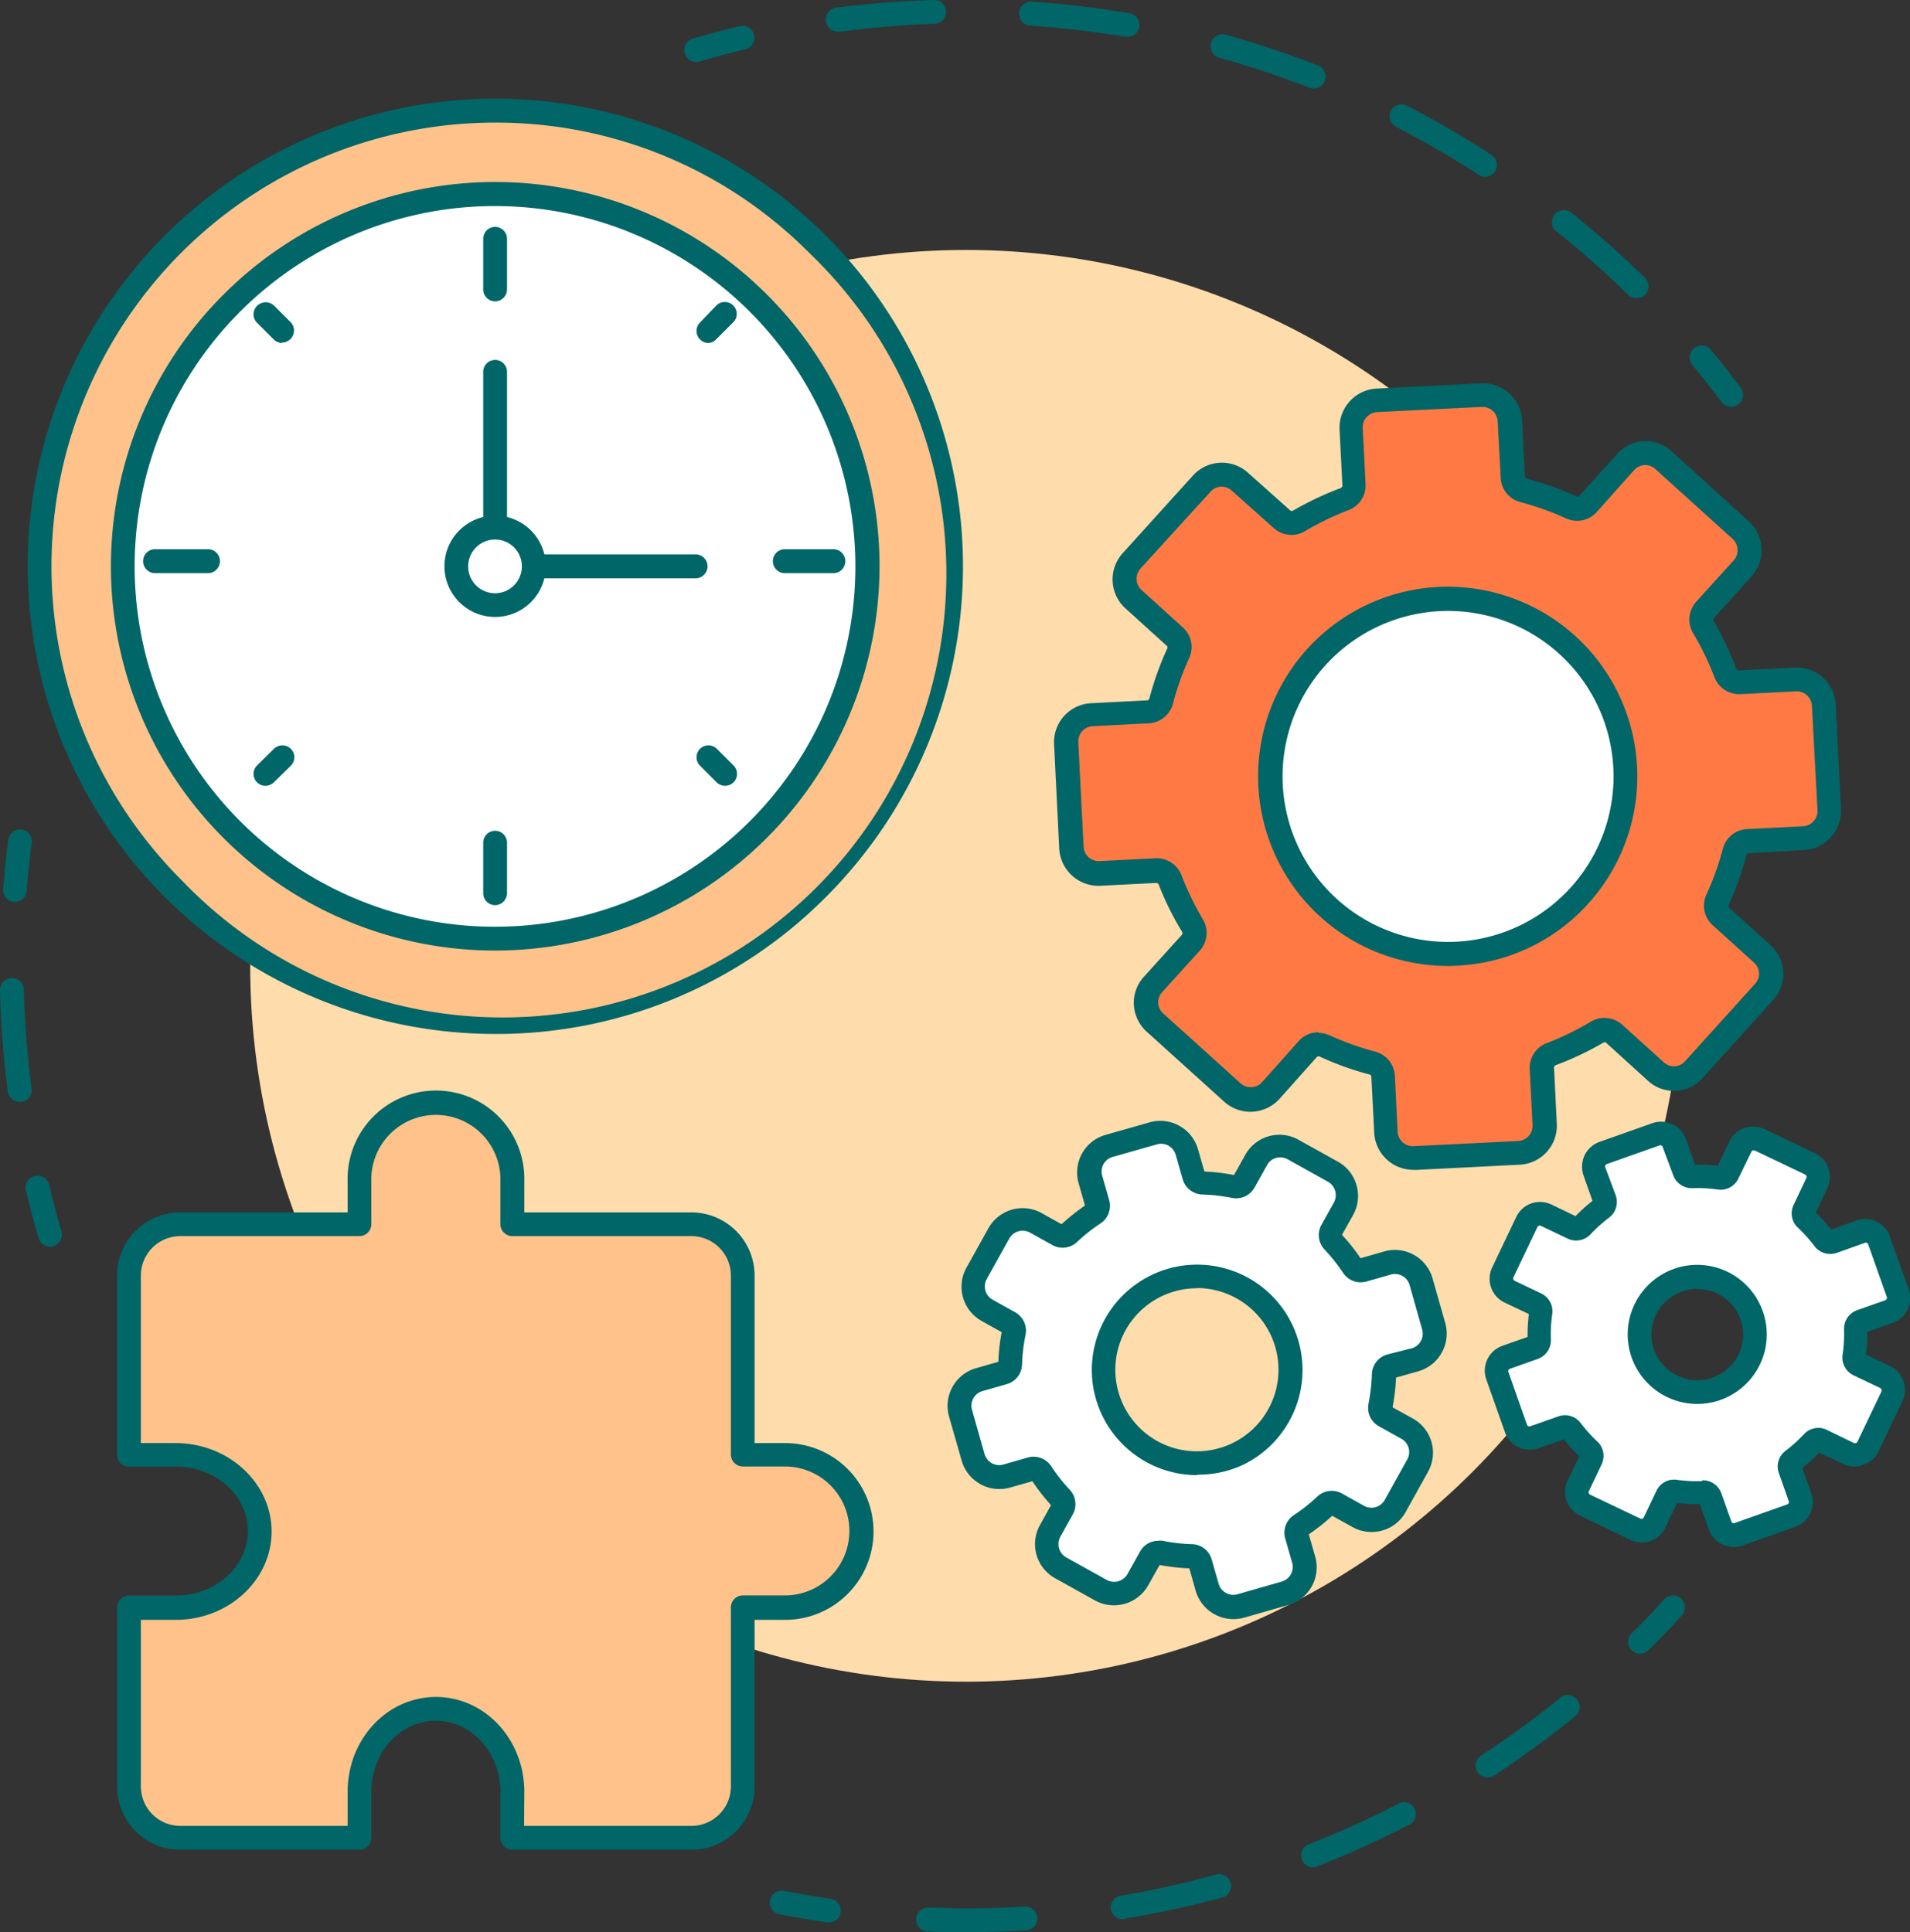<svg xmlns="http://www.w3.org/2000/svg" viewBox="0 0 181.31 183.43"><rect x="0" y="0" width="181.31" height="183.43" fill="#333333" stroke="none"/><defs><style>.cls-1{fill:#ffdcab;}.cls-2{fill:#006667;}.cls-3{fill:#ffc28a;}.cls-4{fill:#fff;}.cls-5{fill:#ff7945;}</style></defs><g id="Layer_2" data-name="Layer 2"><g id="Layer_1-2" data-name="Layer 1"><circle class="cls-1" cx="91.71" cy="91.69" r="67.96"/><path class="cls-2" d="M4.75,118.35a1.14,1.14,0,0,1-1.09-.81c-.43-1.46-.82-3-1.18-4.43a1.14,1.14,0,1,1,2.21-.53c.34,1.44.73,2.9,1.15,4.32a1.15,1.15,0,0,1-.77,1.41A1.22,1.22,0,0,1,4.75,118.35Z"/><path class="cls-2" d="M1.86,104.62a1.14,1.14,0,0,1-1.12-1A92.9,92.9,0,0,1,0,94a1.14,1.14,0,0,1,1.1-1.16h0A1.12,1.12,0,0,1,2.26,94,91.46,91.46,0,0,0,3,103.34a1.14,1.14,0,0,1-1,1.27Z"/><path class="cls-2" d="M1.39,85.63H1.3a1.13,1.13,0,0,1-1-1.22c.12-1.51.27-3.05.47-4.56A1.13,1.13,0,1,1,3,80.13c-.19,1.47-.35,3-.47,4.45A1.12,1.12,0,0,1,1.39,85.63Z"/><path class="cls-2" d="M155.68,157a1.13,1.13,0,0,1-.8-.33,1.15,1.15,0,0,1,0-1.61c1.06-1,2.1-2.13,3.09-3.23a1.13,1.13,0,0,1,1.68,1.52c-1,1.13-2.09,2.24-3.17,3.32A1.13,1.13,0,0,1,155.68,157Z"/><path class="cls-2" d="M91.72,183.43h0c-1.25,0-2.51,0-3.76-.07a1.14,1.14,0,0,1,.09-2.27c1.22,0,2.45.08,3.67.08h0c1.84,0,3.71-.06,5.55-.17a1.13,1.13,0,1,1,.14,2.26C95.53,183.37,93.61,183.43,91.72,183.43Zm14.9-1.22a1.13,1.13,0,0,1-.19-2.25,88.68,88.68,0,0,0,9-2,1.13,1.13,0,0,1,.6,2.18,93.93,93.93,0,0,1-9.24,2Zm18-4.93a1.14,1.14,0,0,1-.41-2.19,89.31,89.31,0,0,0,8.41-3.79,1.13,1.13,0,1,1,1,2A92.41,92.41,0,0,1,125,177.2,1.25,1.25,0,0,1,124.6,177.28Zm16.59-8.54a1.13,1.13,0,0,1-.62-2.08,89.83,89.83,0,0,0,7.46-5.43,1.13,1.13,0,1,1,1.42,1.75,90.44,90.44,0,0,1-7.64,5.58A1.17,1.17,0,0,1,141.19,168.74Z"/><path class="cls-2" d="M78.67,182.5h-.16c-1.51-.22-3-.48-4.52-.77a1.13,1.13,0,1,1,.43-2.22c1.46.28,2.94.53,4.41.75a1.13,1.13,0,0,1-.16,2.25Z"/><path class="cls-2" d="M66.11,5.88a1.13,1.13,0,0,1-.32-2.22c1.46-.43,2.95-.82,4.43-1.18a1.13,1.13,0,1,1,.53,2.2c-1.44.35-2.9.74-4.32,1.16A1.22,1.22,0,0,1,66.11,5.88Z"/><path class="cls-2" d="M155.31,28.29a1.11,1.11,0,0,1-.79-.33,90.1,90.1,0,0,0-6.78-6,1.13,1.13,0,0,1,1.42-1.77,92.77,92.77,0,0,1,7,6.19,1.13,1.13,0,0,1,0,1.6A1.12,1.12,0,0,1,155.31,28.29ZM141,16.79a1.08,1.08,0,0,1-.62-.19c-2.53-1.64-5.17-3.17-7.85-4.55a1.12,1.12,0,0,1-.49-1.52,1.13,1.13,0,0,1,1.53-.49c2.74,1.41,5.45,3,8,4.66a1.13,1.13,0,0,1,.34,1.57A1.15,1.15,0,0,1,141,16.79ZM124.68,8.4a1,1,0,0,1-.41-.08,90.43,90.43,0,0,0-8.61-2.86,1.14,1.14,0,0,1,.6-2.19c3,.83,5.95,1.82,8.83,2.94a1.13,1.13,0,0,1-.41,2.19ZM107,3.5l-.19,0a90.37,90.37,0,0,0-9-1.06A1.13,1.13,0,0,1,97.94.16a92,92,0,0,1,9.24,1.09A1.13,1.13,0,0,1,107,3.5ZM79.52,3a1.12,1.12,0,0,1-1.12-1,1.14,1.14,0,0,1,1-1.28A92.18,92.18,0,0,1,88.64,0a1.13,1.13,0,1,1,.07,2.26c-3,.1-6.06.36-9,.76Z"/><path class="cls-2" d="M164.33,38.62a1.11,1.11,0,0,1-.91-.45c-.89-1.19-1.82-2.37-2.77-3.52a1.13,1.13,0,0,1,1.75-1.44c1,1.17,1.93,2.39,2.84,3.6a1.13,1.13,0,0,1-.91,1.81Z"/><circle class="cls-3" cx="47.02" cy="53.76" r="43.26"/><path class="cls-2" d="M47,98.16A44.4,44.4,0,0,1,15.63,22.37,44.39,44.39,0,0,1,78.41,85.15,44.09,44.09,0,0,1,47,98.16Zm0-86.52A42.12,42.12,0,0,0,17.23,83.55,42.13,42.13,0,1,0,76.81,24,41.85,41.85,0,0,0,47,11.64Z"/><circle class="cls-4" cx="47.02" cy="53.76" r="35.34"/><path class="cls-2" d="M47,90.24A36.48,36.48,0,1,1,83.49,53.76,36.52,36.52,0,0,1,47,90.24Zm0-70.68a34.21,34.21,0,1,0,34.2,34.2A34.24,34.24,0,0,0,47,19.56Z"/><line class="cls-4" x1="47.02" y1="79.99" x2="47.02" y2="84.8"/><path class="cls-2" d="M47,85.93a1.13,1.13,0,0,1-1.13-1.13V80a1.13,1.13,0,0,1,2.26,0V84.8A1.14,1.14,0,0,1,47,85.93Z"/><line class="cls-4" x1="47.02" y1="22.67" x2="47.02" y2="27.48"/><path class="cls-2" d="M47,28.61a1.13,1.13,0,0,1-1.13-1.13V22.67a1.13,1.13,0,1,1,2.26,0v4.81A1.14,1.14,0,0,1,47,28.61Z"/><line class="cls-4" x1="74.4" y1="53.28" x2="79.21" y2="53.28"/><path class="cls-2" d="M79.21,54.41H74.4a1.14,1.14,0,0,1,0-2.27h4.81a1.14,1.14,0,0,1,0,2.27Z"/><line class="cls-4" x1="19.63" y1="53.28" x2="14.83" y2="53.28"/><path class="cls-2" d="M19.63,54.41h-4.8a1.14,1.14,0,1,1,0-2.27h4.8a1.14,1.14,0,1,1,0,2.27Z"/><line class="cls-4" x1="67.25" y1="71.89" x2="68.83" y2="73.47"/><path class="cls-2" d="M68.83,74.6a1.13,1.13,0,0,1-.8-.33l-1.58-1.58a1.13,1.13,0,0,1,1.6-1.6l1.58,1.58a1.13,1.13,0,0,1-.8,1.93Z"/><line class="cls-4" x1="67.25" y1="31.42" x2="68.83" y2="29.84"/><path class="cls-2" d="M67.25,32.56a1.1,1.1,0,0,1-.8-.34,1.13,1.13,0,0,1,0-1.6L68,29a1.13,1.13,0,0,1,1.6,0,1.12,1.12,0,0,1,0,1.6l-1.58,1.58A1.1,1.1,0,0,1,67.25,32.56Z"/><line class="cls-4" x1="26.79" y1="31.42" x2="25.2" y2="29.84"/><path class="cls-2" d="M26.78,32.56a1.13,1.13,0,0,1-.8-.34L24.4,30.64a1.13,1.13,0,0,1,0-1.6A1.15,1.15,0,0,1,26,29l1.58,1.58a1.14,1.14,0,0,1-.81,1.94Z"/><line class="cls-4" x1="26.79" y1="71.89" x2="25.2" y2="73.47"/><path class="cls-2" d="M25.2,74.6a1.13,1.13,0,0,1-.8-1.93L26,71.09a1.15,1.15,0,0,1,1.61,0,1.13,1.13,0,0,1,0,1.6L26,74.27A1.17,1.17,0,0,1,25.2,74.6Z"/><polyline class="cls-4" points="47.02 35.3 47.02 53.76 66.11 53.76"/><path class="cls-2" d="M66.11,54.9H47a1.13,1.13,0,0,1-1.13-1.14V35.3a1.13,1.13,0,0,1,2.26,0V52.63h18a1.14,1.14,0,0,1,0,2.27Z"/><circle class="cls-4" cx="47.02" cy="53.76" r="3.67"/><path class="cls-2" d="M47,58.57a4.81,4.81,0,1,1,4.81-4.81A4.81,4.81,0,0,1,47,58.57Zm0-7.35a2.55,2.55,0,1,0,2.54,2.54A2.54,2.54,0,0,0,47,51.22Z"/><path class="cls-4" d="M136.09,125.9l-1.19-4.19a2.59,2.59,0,0,0-3.19-1.78l-2.31.66a.88.88,0,0,1-1-.36,17.16,17.16,0,0,0-1.87-2.36.86.86,0,0,1-.13-1l1.17-2.1a2.58,2.58,0,0,0-1-3.51l-3.8-2.12a2.58,2.58,0,0,0-3.51,1l-1.17,2.1a.86.86,0,0,1-.94.42,18.62,18.62,0,0,0-3-.34.88.88,0,0,1-.82-.63l-.66-2.31a2.58,2.58,0,0,0-3.19-1.77l-4.19,1.19a2.58,2.58,0,0,0-1.77,3.19l.66,2.31a.88.88,0,0,1-.37,1,17.79,17.79,0,0,0-2.35,1.86.86.86,0,0,1-1,.14l-2.1-1.17a2.59,2.59,0,0,0-3.51,1l-2.12,3.81a2.59,2.59,0,0,0,1,3.51l2.11,1.17a.89.89,0,0,1,.42.94,17.56,17.56,0,0,0-.35,3,.88.88,0,0,1-.62.82L93,131a2.58,2.58,0,0,0-1.78,3.19l1.2,4.19a2.58,2.58,0,0,0,3.19,1.77l2.31-.66a.87.87,0,0,1,1,.37,17.86,17.86,0,0,0,1.87,2.35.89.89,0,0,1,.14,1l-1.17,2.1a2.57,2.57,0,0,0,1,3.51l3.81,2.12a2.59,2.59,0,0,0,3.51-1l1.17-2.1a.86.86,0,0,1,.94-.42,17.33,17.33,0,0,0,3,.35.86.86,0,0,1,.82.62l.66,2.31a2.59,2.59,0,0,0,3.19,1.78l4.19-1.2a2.59,2.59,0,0,0,1.78-3.19l-.66-2.31a.86.86,0,0,1,.36-1,18,18,0,0,0,2.36-1.87.88.88,0,0,1,1-.14l2.1,1.17a2.58,2.58,0,0,0,3.51-1l2.12-3.81a2.59,2.59,0,0,0-1-3.51l-2.1-1.17a.85.85,0,0,1-.42-.94,18.37,18.37,0,0,0,.34-3,.87.87,0,0,1,.63-.82l2.31-.66A2.58,2.58,0,0,0,136.09,125.9ZM117.49,138a8.88,8.88,0,1,1,5-8.95A8.88,8.88,0,0,1,117.49,138Z"/><path class="cls-2" d="M117.07,153.71a3.73,3.73,0,0,1-3.57-2.7l-.6-2.12a19,19,0,0,1-2.82-.32L109,150.49a3.73,3.73,0,0,1-5.05,1.45l-3.81-2.12a3.71,3.71,0,0,1-1.44-5l1.07-1.93A19.71,19.71,0,0,1,98,140.62l-2.12.6a3.72,3.72,0,0,1-4.59-2.55l-1.2-4.19a3.72,3.72,0,0,1,2.56-4.59l2.12-.61a17.65,17.65,0,0,1,.32-2.81l-1.93-1.08a3.72,3.72,0,0,1-1.44-5l2.12-3.81a3.72,3.72,0,0,1,5-1.44l1.93,1.08a19.8,19.8,0,0,1,2.22-1.77l-.6-2.12a3.71,3.71,0,0,1,2.55-4.59l4.19-1.19a3.72,3.72,0,0,1,4.59,2.55l.61,2.12a18.9,18.9,0,0,1,2.81.33l1.08-1.93a3.7,3.7,0,0,1,5-1.44l3.81,2.12a3.72,3.72,0,0,1,1.44,5l-1.08,1.93a17.87,17.87,0,0,1,1.76,2.22l2.13-.61A3.72,3.72,0,0,1,136,121.4l1.19,4.19h0a3.72,3.72,0,0,1-2.55,4.59l-2.12.6a19,19,0,0,1-.33,2.82l1.93,1.07a3.71,3.71,0,0,1,1.44,5.05l-2.12,3.81a3.66,3.66,0,0,1-2.23,1.77,3.7,3.7,0,0,1-2.82-.33l-1.93-1.07a18.85,18.85,0,0,1-2.22,1.76l.61,2.12a3.72,3.72,0,0,1-2.56,4.59l-4.19,1.2A4,4,0,0,1,117.07,153.71Zm-7.13-7.44a1.9,1.9,0,0,1,.41,0,15.49,15.49,0,0,0,2.79.32,2,2,0,0,1,1.88,1.45l.66,2.31a1.43,1.43,0,0,0,.69.87,1.41,1.41,0,0,0,1.1.13l4.19-1.2a1.45,1.45,0,0,0,1-1.79l-.66-2.31a2,2,0,0,1,.83-2.22,16,16,0,0,0,2.2-1.74,2,2,0,0,1,2.35-.31l2.1,1.17a1.41,1.41,0,0,0,1.1.13,1.46,1.46,0,0,0,.87-.69l2.12-3.81a1.44,1.44,0,0,0-.56-2l-2.1-1.17a2,2,0,0,1-1-2.15,17.53,17.53,0,0,0,.32-2.8,2,2,0,0,1,1.45-1.87L134,128a1.44,1.44,0,0,0,1-1.79L133.81,122a1.45,1.45,0,0,0-1.79-1l-2.31.66a2,2,0,0,1-2.22-.83,16.9,16.9,0,0,0-1.75-2.2,2,2,0,0,1-.3-2.35l1.17-2.1a1.46,1.46,0,0,0-.57-2l-3.8-2.12a1.48,1.48,0,0,0-1.11-.13,1.41,1.41,0,0,0-.86.69l-1.17,2.1a2,2,0,0,1-2.16,1,17.53,17.53,0,0,0-2.79-.32,2,2,0,0,1-1.88-1.45l-.66-2.31a1.44,1.44,0,0,0-1.79-1l-4.19,1.19a1.44,1.44,0,0,0-1,1.79l.66,2.31a2,2,0,0,1-.83,2.22,16.34,16.34,0,0,0-2.21,1.75,2,2,0,0,1-2.35.3l-2.1-1.17a1.46,1.46,0,0,0-2,.56l-2.12,3.81a1.45,1.45,0,0,0,.57,2l2.1,1.17a2,2,0,0,1,1,2.16,16.35,16.35,0,0,0-.33,2.79,2,2,0,0,1-1.44,1.88l-2.31.66a1.45,1.45,0,0,0-1,1.79l1.19,4.19a1.5,1.5,0,0,0,.69.87,1.47,1.47,0,0,0,1.11.12l2.31-.66a2,2,0,0,1,2.22.83,16.11,16.11,0,0,0,1.74,2.21,2,2,0,0,1,.31,2.35l-1.17,2.1a1.45,1.45,0,0,0,.56,2l3.81,2.12a1.46,1.46,0,0,0,2-.57l1.17-2.1A2,2,0,0,1,109.94,146.27Zm3.69-6.23a10,10,0,0,1-9.93-8.92A10,10,0,1,1,118,139.06h0A10.1,10.1,0,0,1,113.63,140Zm3.86-2Zm-3.83-15.74A7.74,7.74,0,1,0,117,137h0a7.75,7.75,0,0,0-3.35-14.72Z"/><path class="cls-4" d="M180.09,122.77l-1.76-5a1.38,1.38,0,0,0-1.76-.84l-2.67,1a.72.72,0,0,1-.83-.26,15.26,15.26,0,0,0-1.7-1.88.74.74,0,0,1-.17-.86l1.22-2.56a1.38,1.38,0,0,0-.65-1.83L167,108.22a1.39,1.39,0,0,0-1.83.65l-1.22,2.56a.75.75,0,0,1-.77.41,15.34,15.34,0,0,0-2.54-.14.72.72,0,0,1-.72-.48l-.95-2.67a1.37,1.37,0,0,0-1.75-.84l-5,1.77a1.37,1.37,0,0,0-.84,1.75l1,2.68a.73.73,0,0,1-.26.83,13.81,13.81,0,0,0-1.88,1.7.75.75,0,0,1-.86.17l-2.56-1.22a1.37,1.37,0,0,0-1.83.64l-2.28,4.78a1.36,1.36,0,0,0,.65,1.83l2.56,1.23a.74.74,0,0,1,.41.77,15.22,15.22,0,0,0-.14,2.53.75.75,0,0,1-.48.73l-2.67.94a1.38,1.38,0,0,0-.84,1.76l1.77,5a1.37,1.37,0,0,0,1.75.83l2.67-.94a.75.75,0,0,1,.84.25,14.52,14.52,0,0,0,1.7,1.89.75.75,0,0,1,.17.85L149.82,141a1.39,1.39,0,0,0,.65,1.84l4.78,2.27a1.37,1.37,0,0,0,1.83-.64l1.22-2.57a.73.73,0,0,1,.77-.4,15.39,15.39,0,0,0,2.54.13.72.72,0,0,1,.72.49l.95,2.67a1.38,1.38,0,0,0,1.75.84l5-1.77a1.38,1.38,0,0,0,.84-1.76l-1-2.67a.74.74,0,0,1,.26-.83,16.13,16.13,0,0,0,1.89-1.7.72.72,0,0,1,.85-.17l2.56,1.22a1.36,1.36,0,0,0,1.83-.65l2.28-4.78a1.37,1.37,0,0,0-.65-1.83l-2.56-1.22a.72.72,0,0,1-.4-.77,15.22,15.22,0,0,0,.13-2.53.74.74,0,0,1,.48-.73l2.68-1A1.36,1.36,0,0,0,180.09,122.77Zm-17.15,9.06a5.46,5.46,0,1,1,3.33-7A5.45,5.45,0,0,1,162.94,131.83Z"/><path class="cls-2" d="M164.58,146.87a2.54,2.54,0,0,1-2.37-1.67l-.85-2.4a17.36,17.36,0,0,1-2.16-.11L158.11,145a2.52,2.52,0,0,1-1.43,1.29,2.56,2.56,0,0,1-1.92-.1L150,143.89a2.52,2.52,0,0,1-1.29-1.43,2.48,2.48,0,0,1,.1-1.91l1.1-2.3a14.74,14.74,0,0,1-1.45-1.61l-2.4.85a2.51,2.51,0,0,1-1.92-.1,2.47,2.47,0,0,1-1.28-1.43l-1.77-5a2.48,2.48,0,0,1,.1-1.91,2.52,2.52,0,0,1,1.43-1.29l2.39-.84a15.7,15.7,0,0,1,.12-2.17l-2.3-1.09a2.5,2.5,0,0,1-1.18-3.34l2.28-4.78a2.47,2.47,0,0,1,1.42-1.29,2.56,2.56,0,0,1,1.92.1l2.29,1.1a16.86,16.86,0,0,1,1.61-1.45l-.85-2.4a2.56,2.56,0,0,1,.1-1.92,2.5,2.5,0,0,1,1.43-1.28l5-1.77a2.56,2.56,0,0,1,1.92.1,2.5,2.5,0,0,1,1.28,1.43l.85,2.4a15.55,15.55,0,0,1,2.16.11l1.1-2.3a2.48,2.48,0,0,1,1.42-1.28,2.51,2.51,0,0,1,1.92.1l4.78,2.28a2.5,2.5,0,0,1,1.18,3.34l-1.09,2.3a17.13,17.13,0,0,1,1.45,1.61l2.39-.85a2.51,2.51,0,0,1,3.2,1.52l1.77,5a2.51,2.51,0,0,1-1.52,3.2l-2.4.85a15.56,15.56,0,0,1-.12,2.16l2.3,1.1A2.49,2.49,0,0,1,180.6,133l-2.27,4.78a2.5,2.5,0,0,1-1.43,1.28A2.44,2.44,0,0,1,175,139l-2.3-1.09a15.85,15.85,0,0,1-1.61,1.45l.85,2.4a2.51,2.51,0,0,1-1.53,3.2l-5,1.76A2.39,2.39,0,0,1,164.58,146.87Zm-2.94-6.34a1.85,1.85,0,0,1,1.76,1.24l.95,2.67a.24.24,0,0,0,.31.15l5-1.77a.24.24,0,0,0,.14-.31l-.94-2.67a1.84,1.84,0,0,1,.64-2.11,14.43,14.43,0,0,0,1.74-1.57,1.85,1.85,0,0,1,2.17-.42L176,137a.29.29,0,0,0,.18,0,.22.22,0,0,0,.14-.13l2.28-4.77a.21.21,0,0,0,0-.19.3.3,0,0,0-.12-.14l-2.56-1.22a1.87,1.87,0,0,1-1-2,14.07,14.07,0,0,0,.13-2.34,1.87,1.87,0,0,1,1.24-1.83l2.67-.94a.25.25,0,0,0,.15-.31h0l-1.77-5a.23.23,0,0,0-.13-.14.21.21,0,0,0-.18,0l-2.67.95a1.88,1.88,0,0,1-2.12-.64,13.72,13.72,0,0,0-1.57-1.75,1.84,1.84,0,0,1-.41-2.16l1.22-2.57a.29.29,0,0,0,0-.18.28.28,0,0,0-.13-.14l-4.78-2.28a.29.29,0,0,0-.18,0,.28.28,0,0,0-.14.13L165,111.92a1.87,1.87,0,0,1-2,1,13.07,13.07,0,0,0-2.34-.12,1.87,1.87,0,0,1-1.83-1.24l-1-2.67a.23.23,0,0,0-.3-.15l-5,1.77a.23.23,0,0,0-.15.3l1,2.68a1.87,1.87,0,0,1-.64,2.11,13.72,13.72,0,0,0-1.75,1.57,1.87,1.87,0,0,1-2.17.42l-2.56-1.22a.19.19,0,0,0-.18,0,.25.25,0,0,0-.14.12l-2.28,4.78a.25.25,0,0,0,.12.32l2.56,1.22a1.88,1.88,0,0,1,1,2,13.11,13.11,0,0,0-.12,2.34A1.88,1.88,0,0,1,146,129l-2.68.95a.26.26,0,0,0-.13.12.24.24,0,0,0,0,.19l1.76,5a.26.26,0,0,0,.13.14.27.27,0,0,0,.18,0l2.68-.94a1.86,1.86,0,0,1,2.11.64,13.63,13.63,0,0,0,1.57,1.74,1.87,1.87,0,0,1,.42,2.17l-1.22,2.56a.21.21,0,0,0,0,.19.21.21,0,0,0,.12.13l4.78,2.28a.19.19,0,0,0,.18,0,.22.22,0,0,0,.14-.12l1.22-2.56a1.84,1.84,0,0,1,1.95-1,14.06,14.06,0,0,0,2.34.12Zm-.52-7.25a6.6,6.6,0,1,1,2.2-.38A6.7,6.7,0,0,1,161.12,133.28Zm0-10.92a4.24,4.24,0,0,0-1.44.25,4.32,4.32,0,0,0-.42,8,4.27,4.27,0,0,0,3.31.17h0a4.32,4.32,0,0,0-1.45-8.4Z"/><path class="cls-5" d="M165.28,50.33l-7.37-6.66a2.59,2.59,0,0,0-3.64.18L150.7,47.8a1.37,1.37,0,0,1-1.6.32,27.31,27.31,0,0,0-4.49-1.6,1.4,1.4,0,0,1-1-1.26l-.27-5.32a2.57,2.57,0,0,0-2.7-2.44l-9.92.49a2.58,2.58,0,0,0-2.45,2.71L128.5,46a1.39,1.39,0,0,1-.91,1.36,27.76,27.76,0,0,0-4.31,2,1.37,1.37,0,0,1-1.62-.15l-4-3.57a2.57,2.57,0,0,0-3.64.18l-6.67,7.37a2.58,2.58,0,0,0,.19,3.64l3.94,3.57a1.38,1.38,0,0,1,.32,1.6,27.31,27.31,0,0,0-1.6,4.49,1.37,1.37,0,0,1-1.26,1l-5.32.27a2.57,2.57,0,0,0-2.44,2.7l.49,9.92a2.59,2.59,0,0,0,2.71,2.45l5.32-.27a1.38,1.38,0,0,1,1.35.91,29.72,29.72,0,0,0,2,4.31A1.37,1.37,0,0,1,113,89.5l-3.57,3.94a2.59,2.59,0,0,0,.18,3.65l7.37,6.66a2.59,2.59,0,0,0,3.64-.18l3.57-3.95a1.39,1.39,0,0,1,1.61-.32,26.88,26.88,0,0,0,4.48,1.6,1.38,1.38,0,0,1,1,1.26l.27,5.32a2.57,2.57,0,0,0,2.71,2.44l9.92-.49a2.58,2.58,0,0,0,2.44-2.71l-.26-5.31a1.37,1.37,0,0,1,.91-1.36,27.23,27.23,0,0,0,4.3-2,1.39,1.39,0,0,1,1.63.15l4,3.57a2.57,2.57,0,0,0,3.64-.18l6.66-7.37a2.58,2.58,0,0,0-.18-3.64l-4-3.57a1.38,1.38,0,0,1-.32-1.6,27.31,27.31,0,0,0,1.6-4.49,1.38,1.38,0,0,1,1.26-1l5.32-.27a2.58,2.58,0,0,0,2.45-2.7l-.5-9.92a2.57,2.57,0,0,0-2.7-2.45l-5.32.27a1.39,1.39,0,0,1-1.36-.91,27.76,27.76,0,0,0-2-4.31,1.4,1.4,0,0,1,.15-1.63L165.46,54A2.58,2.58,0,0,0,165.28,50.33Z"/><path class="cls-2" d="M134.15,111.06a3.72,3.72,0,0,1-3.7-3.52l-.27-5.32a.23.23,0,0,0-.2-.22,28.76,28.76,0,0,1-4.66-1.67.25.25,0,0,0-.3,0l-3.57,4a3.72,3.72,0,0,1-5.24.26l-7.37-6.66a3.72,3.72,0,0,1-1.21-2.57,3.68,3.68,0,0,1,1-2.68l3.57-3.94a.25.25,0,0,0,0-.3A28.7,28.7,0,0,1,110,84a.26.26,0,0,0-.24-.18l-5.31.27a3.73,3.73,0,0,1-3.9-3.52l-.49-9.92a3.7,3.7,0,0,1,3.52-3.89l5.31-.27a.23.23,0,0,0,.22-.2,29.21,29.21,0,0,1,1.67-4.67.24.24,0,0,0,0-.29l-3.94-3.57a3.71,3.71,0,0,1-.27-5.24l6.67-7.37a3.7,3.7,0,0,1,5.24-.26l4,3.57a.24.24,0,0,0,.29,0,30,30,0,0,1,4.48-2.12.26.26,0,0,0,.18-.24l-.27-5.32a3.72,3.72,0,0,1,3.52-3.89l9.92-.5a3.71,3.71,0,0,1,3.89,3.52l.27,5.32a.24.24,0,0,0,.2.22,28.53,28.53,0,0,1,4.67,1.67.24.24,0,0,0,.29-.05l3.57-3.95A3.72,3.72,0,0,1,156,41.88a3.68,3.68,0,0,1,2.67.95L166,49.49a3.72,3.72,0,0,1,.26,5.25l-3.57,3.94a.25.25,0,0,0,0,.3,29.58,29.58,0,0,1,2.12,4.48.26.26,0,0,0,.24.18l5.32-.27a3.71,3.71,0,0,1,3.89,3.52l.5,9.92a3.72,3.72,0,0,1-3.52,3.89L166,81a.24.24,0,0,0-.22.2,29.81,29.81,0,0,1-1.66,4.67.24.24,0,0,0,0,.29l3.95,3.57a3.73,3.73,0,0,1,1.22,2.57,3.65,3.65,0,0,1-1,2.67l-6.66,7.37a3.73,3.73,0,0,1-2.57,1.22,3.65,3.65,0,0,1-2.67-1L152.47,99a.25.25,0,0,0-.3,0,29.13,29.13,0,0,1-4.48,2.12.24.24,0,0,0-.17.24l.26,5.32a3.7,3.7,0,0,1-3.52,3.89l-9.92.5Zm-9-13a2.71,2.71,0,0,1,1.07.23,27.18,27.18,0,0,0,4.3,1.54,2.51,2.51,0,0,1,1.89,2.3l.26,5.31a1.44,1.44,0,0,0,1.52,1.37l9.92-.49a1.42,1.42,0,0,0,1-.48,1.41,1.41,0,0,0,.37-1l-.27-5.32A2.51,2.51,0,0,1,146.9,99,26.92,26.92,0,0,0,151,97a2.51,2.51,0,0,1,3,.29l3.95,3.57a1.41,1.41,0,0,0,1,.37,1.43,1.43,0,0,0,1-.47l6.66-7.37a1.41,1.41,0,0,0,.37-1,1.43,1.43,0,0,0-.47-1l-3.95-3.57A2.5,2.5,0,0,1,162,84.9a26.67,26.67,0,0,0,1.54-4.31,2.49,2.49,0,0,1,2.3-1.88l5.31-.27a1.45,1.45,0,0,0,1.38-1.52L172,67a1.44,1.44,0,0,0-.48-1,1.41,1.41,0,0,0-1-.37l-5.31.27a2.52,2.52,0,0,1-2.48-1.65,26.87,26.87,0,0,0-2-4.13,2.52,2.52,0,0,1,.29-3l3.57-3.94a1.45,1.45,0,0,0-.1-2h0l-7.36-6.66a1.45,1.45,0,0,0-1-.37,1.47,1.47,0,0,0-1,.47l-3.57,4a2.5,2.5,0,0,1-2.91.59,27.29,27.29,0,0,0-4.31-1.54,2.49,2.49,0,0,1-1.88-2.3L142.17,40a1.44,1.44,0,0,0-1.51-1.37l-9.93.49a1.45,1.45,0,0,0-1.37,1.52l.27,5.32A2.5,2.5,0,0,1,128,48.43a27.84,27.84,0,0,0-4.13,2,2.5,2.5,0,0,1-2.95-.29l-4-3.57a1.44,1.44,0,0,0-1-.37,1.41,1.41,0,0,0-1,.47L108.24,54a1.44,1.44,0,0,0,.11,2l3.94,3.57a2.5,2.5,0,0,1,.59,2.91,26.62,26.62,0,0,0-1.53,4.31,2.51,2.51,0,0,1-2.3,1.88l-5.32.27a1.44,1.44,0,0,0-1.37,1.52l.5,9.92a1.44,1.44,0,0,0,1.51,1.37l5.32-.27a2.52,2.52,0,0,1,2.48,1.65,27.78,27.78,0,0,0,2,4.13,2.51,2.51,0,0,1-.29,3l-3.57,3.94a1.45,1.45,0,0,0-.37,1,1.47,1.47,0,0,0,.47,1l7.37,6.66a1.45,1.45,0,0,0,2-.1l3.57-4A2.48,2.48,0,0,1,125.19,98Z"/><circle class="cls-4" cx="137.44" cy="73.71" r="16.85"/><path class="cls-2" d="M137.42,91.7a18,18,0,1,1,13.36-5.93h0a17.83,17.83,0,0,1-12.44,5.9C138,91.69,137.73,91.7,137.42,91.7Zm0-33.7A15.71,15.71,0,1,0,149.1,84.26h0A15.71,15.71,0,0,0,137.45,58Z"/><path class="cls-3" d="M74.54,138.09h-4v-17a4.87,4.87,0,0,0-4.88-4.87h-17v-4a7.26,7.26,0,1,0-14.51,0v4h-17a4.87,4.87,0,0,0-4.88,4.87v17h4.43c4.41,0,8,3.24,8,7.25s-3.57,7.26-8,7.26H12.24v17a4.88,4.88,0,0,0,4.88,4.88h17V170.1c0-4.35,3.25-7.87,7.25-7.87s7.26,3.52,7.26,7.87v4.38h17a4.88,4.88,0,0,0,4.88-4.88v-17h4a7.26,7.26,0,1,0,0-14.51Z"/><path class="cls-2" d="M65.63,175.61h-17a1.14,1.14,0,0,1-1.13-1.13V170.1c0-3.71-2.75-6.74-6.13-6.74s-6.12,3-6.12,6.74v4.38a1.14,1.14,0,0,1-1.13,1.13h-17a6,6,0,0,1-6-6v-17a1.13,1.13,0,0,1,1.13-1.14h4.43c3.78,0,6.85-2.74,6.85-6.12s-3.07-6.12-6.85-6.12H12.24a1.13,1.13,0,0,1-1.13-1.13v-17a6,6,0,0,1,6-6H33v-2.89a8.39,8.39,0,1,1,16.77,0v2.89H65.63a6,6,0,0,1,6,6V137h2.9a8.39,8.39,0,1,1,0,16.78h-2.9V169.6A6,6,0,0,1,65.63,175.61Zm-15.88-2.27H65.63a3.75,3.75,0,0,0,3.75-3.74v-17a1.14,1.14,0,0,1,1.13-1.14h4a6.12,6.12,0,0,0,0-12.24h-4a1.14,1.14,0,0,1-1.13-1.13v-17a3.75,3.75,0,0,0-3.75-3.74h-17a1.14,1.14,0,0,1-1.13-1.13v-4a6.13,6.13,0,1,0-12.25,0v4a1.14,1.14,0,0,1-1.13,1.13h-17a3.75,3.75,0,0,0-3.75,3.74V137h3.3c5,0,9.11,3.77,9.11,8.39s-4.08,8.39-9.11,8.39h-3.3V169.6a3.75,3.75,0,0,0,3.75,3.74H33V170.1c0-5,3.76-9,8.38-9s8.39,4,8.39,9Z"/></g></g></svg>
